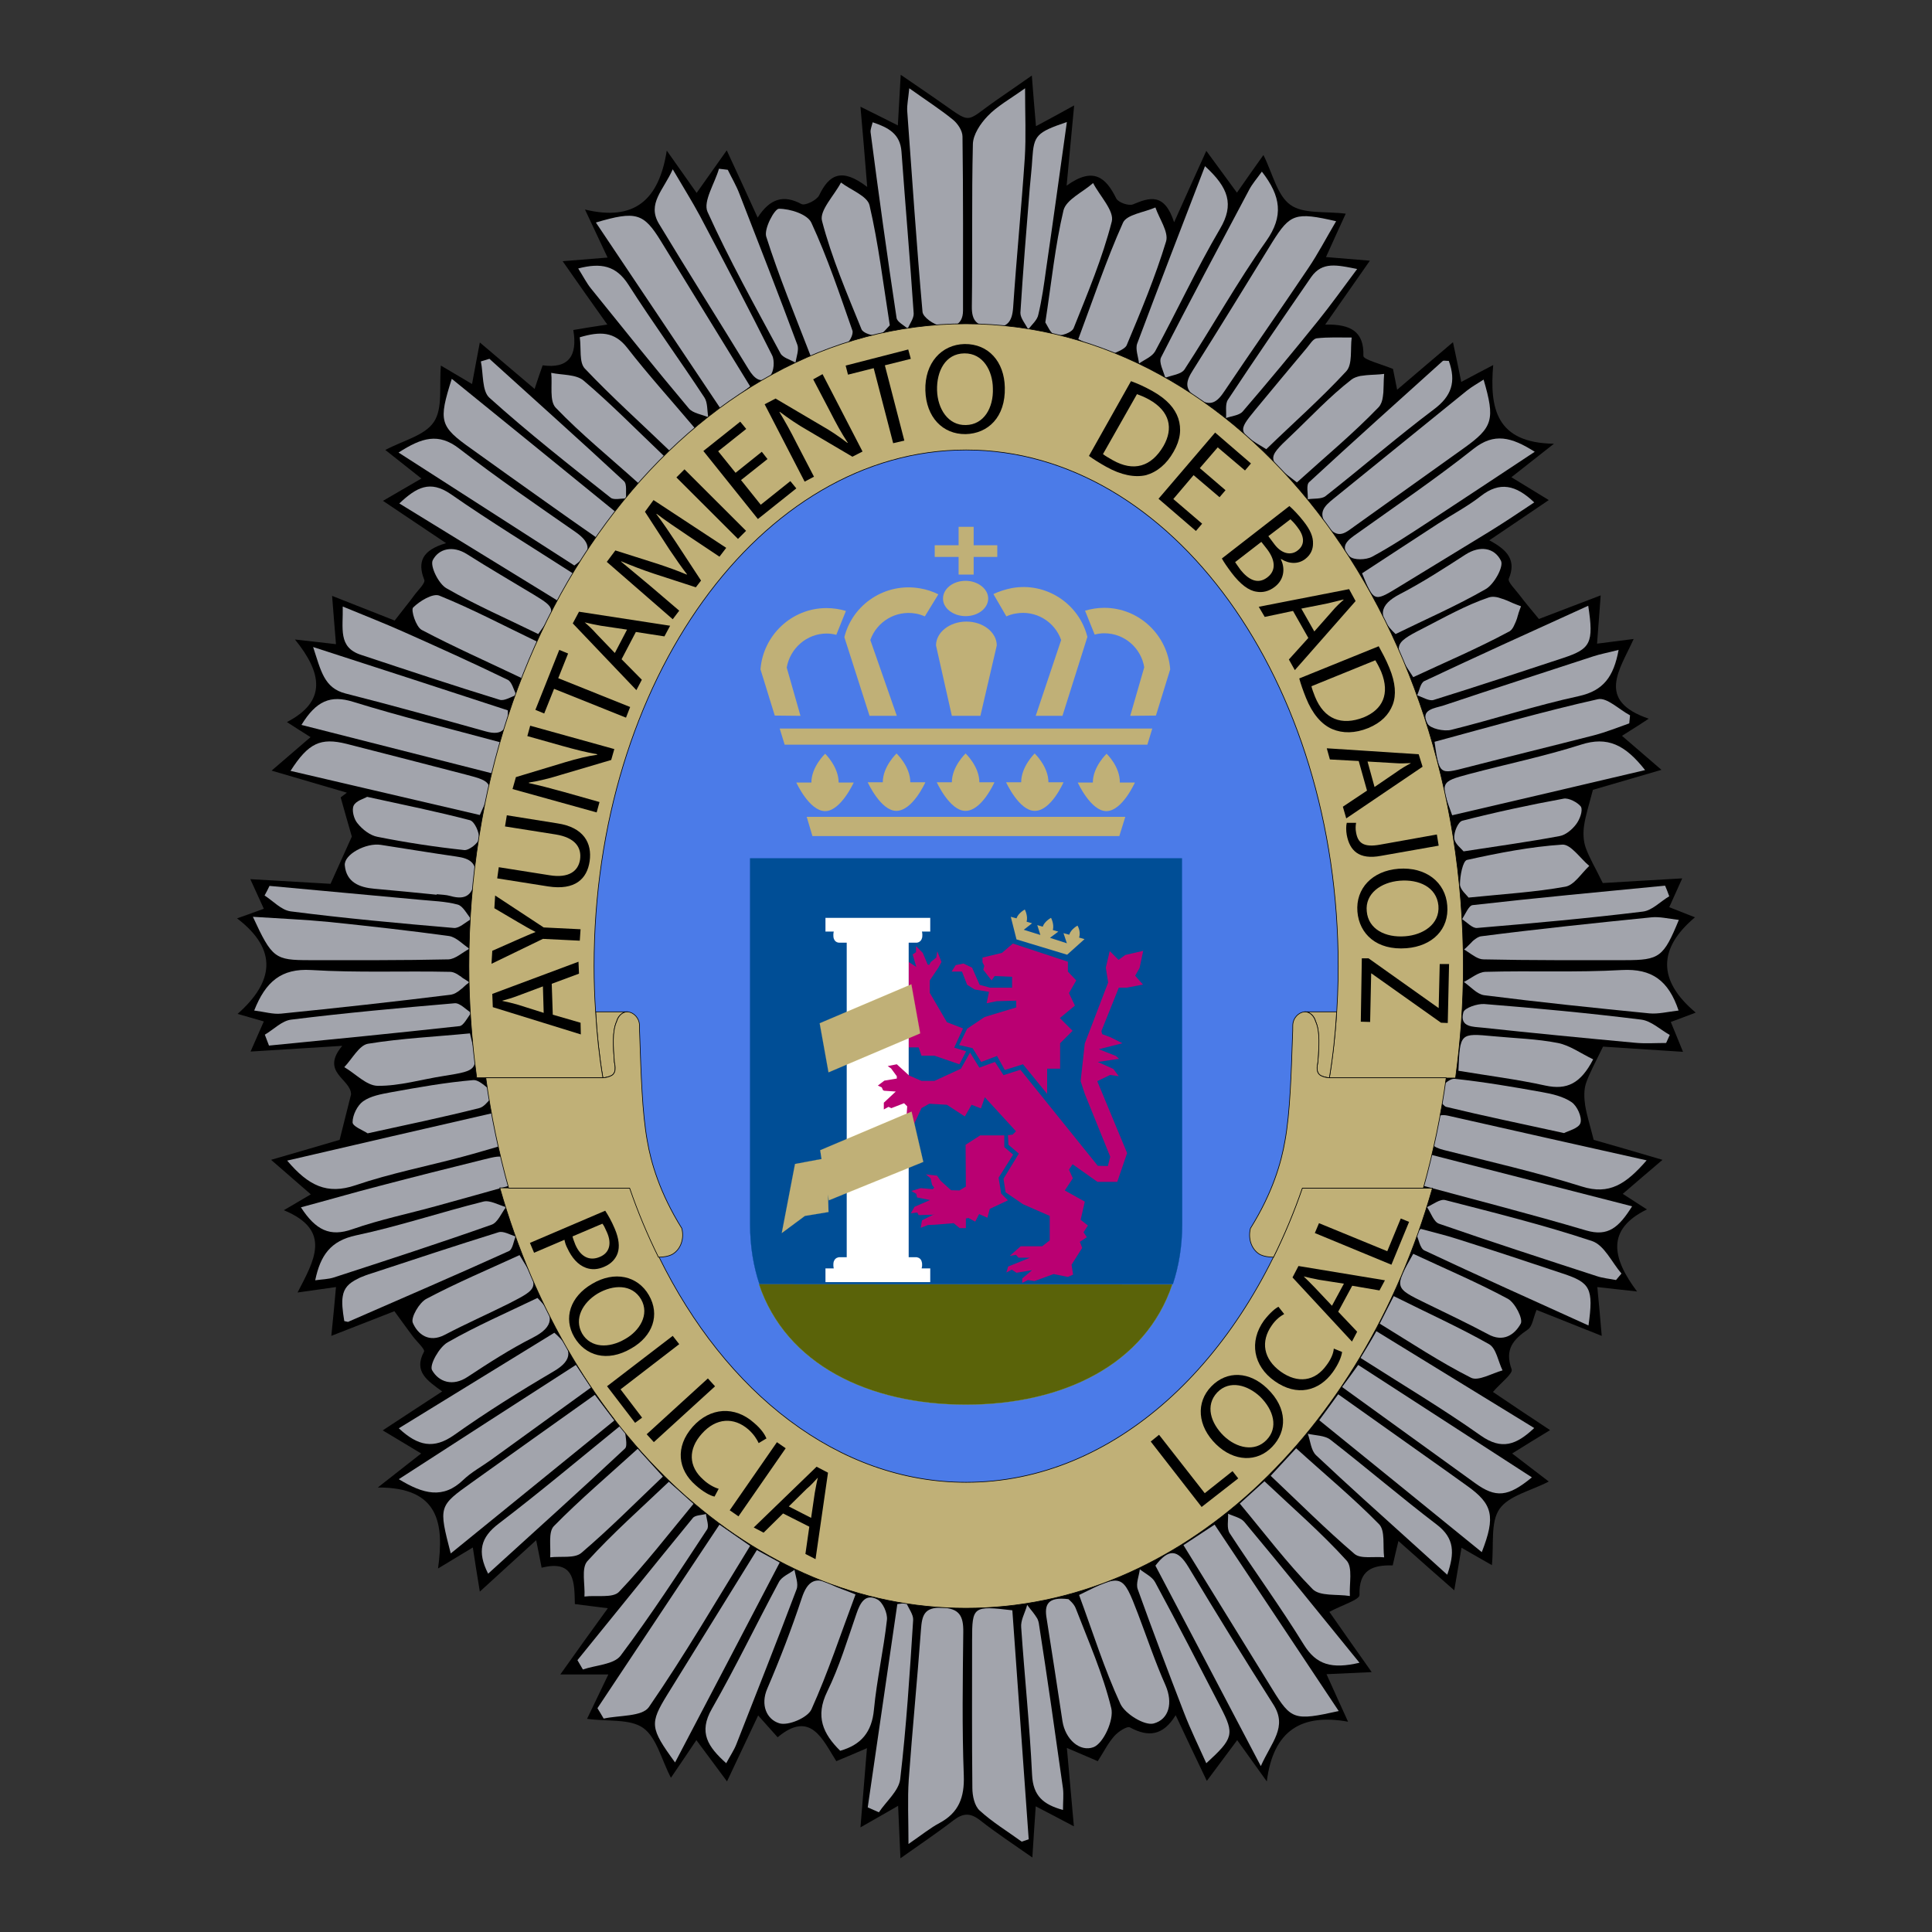 <?xml version="1.0" encoding="UTF-8"?> <svg xmlns="http://www.w3.org/2000/svg" xmlns:xlink="http://www.w3.org/1999/xlink" version="1.1" id="Capa_2" x="0px" y="0px" viewBox="0 0 744.1 744.1" style="enable-background:new 0 0 744.1 744.1;" xml:space="preserve"><rect x="0" y="0" width="744.1" height="744.1" fill="#333333" stroke="none"/> <style type="text/css"> .st0{fill:#A2A4AC;} .st1{fill:#4B7BE8;} .st2{fill:#C0B077;stroke:#000000;stroke-width:0.25;stroke-miterlimit:10;} .st3{fill:#004E96;} .st4{fill:none;stroke:#004E96;stroke-width:8.736600e-02;} .st5{fill:#BA0072;} .st6{fill:none;stroke:#EED632;stroke-width:2.905300e-02;} .st7{fill:#FFFFFF;} .st8{fill:none;stroke:#004E96;stroke-width:2.905300e-02;} .st9{fill:#C0B077;} .st10{fill:#5A6309;} .st11{fill:none;stroke:#91A32A;stroke-width:8.736600e-02;} </style> <path d="M652.8,353.3c-4.3-1.7-6.8-2.7-9.9-3.9c1.6-3.6,3-6.7,5-11.1c-11.9,0.7-22.7,1.3-30.6,1.8c-2.9-6-5.2-9.7-6.6-13.7 c-0.9-2.6-1-5.6-0.6-8.4c0.6-4.1,1.9-8,3.4-13.8c6.9-2,16.1-4.7,26.4-7.7c-5.6-4.8-10.2-8.8-15.2-13.1c3.4-2.2,5.8-3.6,10.3-6.6 c-20.5-7-11.1-18.9-5.8-30.7c-5.5,0.7-9.4,1.2-14.1,1.8c0.5-6.5,0.9-11.9,1.4-18.6c-9.4,3.6-17.3,6.6-23.8,9.1 c-3.2-3.9-5.5-6.6-7.6-9.4c-1.5-2-4.5-4.9-4-6.1c3-7.1-0.5-11.1-7.5-14.8c8.1-5.5,15.3-10.3,22.9-15.5c-5.2-3.2-9.3-5.7-14.4-8.8 c5.4-4.2,9.6-7.6,16.4-12.9c-22.4-0.3-24.8-13.8-23.4-30.3c-5,2.6-8.4,4.4-12.3,6.5c-1.1-5.4-2-9.8-3.2-15.3 c-7.6,6.5-14.3,12.1-21.5,18.3c-0.8-4-1.3-6.5-1.6-8c-4.6-1.9-11.4-3.6-11.4-5c0.3-9.3-4.7-12.3-14.7-12.1 c6.2-8.9,11.4-16.3,17.2-24.6c-5.9-0.5-10.7-0.9-16.9-1.4c2.8-6.2,5.1-11.3,7.6-16.7c-7.8-1-16.3,0.2-21.3-3.4 c-5.1-3.6-6.8-12-10.4-19.2c-3.5,4.9-6.5,9.2-10.2,14.5c-4.1-5.6-7.6-10.4-11.8-16.1c-4.2,9.3-7.7,17-12.4,27.5 c-3.7-11.4-9.4-9.6-15.8-6.9c-1.7,0.7-5.7-0.7-6.5-2.3c-3.9-7.9-8.7-12.4-19.1-4.9c1.1-11.4,1.9-20.6,2.9-30.9 c-5.2,2.9-9.3,5.1-14.7,8c-0.6-7.1-1.1-12.7-1.6-19.5c-5.2,3.6-9.3,6.5-13.4,9.3c-13.1,9.1-9,9.7-23.4-0.2c-4.3-3-8.6-5.9-13.7-9.4 c-0.4,7.2-0.7,12.9-1.1,19.5c-5.3-2.7-9.2-4.6-14.4-7.2c0.9,10.4,1.7,19.5,2.6,30.9c-9.9-7.6-14.7-4.7-18.5,3.2 c-0.9,1.9-5.4,4.1-6.8,3.4c-6.9-3.7-12.1-2.2-16.9,5.2c-4.2-9.2-7.8-17.1-11.9-25.9c-4.1,5.9-7.4,10.4-11.6,16.4 c-3.8-5.4-6.9-9.8-11.5-16.3c-3,19.1-12.5,27.3-31.5,22.7c3.5,7.4,5.9,12.6,8.7,18.5c-6.3,0.5-11.4,0.9-17.3,1.4 c6,8.6,11.2,16,17.2,24.4c-5.4,0.8-9,1.4-13.1,2.1c1.7,9.9-1.8,15-11.8,13.6c-1.1,3.1-2,5.7-3.1,9.1c-7.3-6.2-13.9-11.8-21.1-17.9 c-1.2,6.2-2,10.7-3,16c-4.6-2.7-8-4.7-12-7.1c-0.7,8,0.8,16.5-2.7,21.7c-3.5,5.3-12,7.2-18.7,10.8c4.3,3.4,8.6,6.8,13.9,11 c-5.4,3.1-9.6,5.6-14.8,8.6c7.9,5.3,15.1,10.1,24.3,16.3c-9.3,2.7-11.1,7.3-8.4,14.1c0.5,1.2-2.1,3.7-3.5,5.5 c-2.4,3.3-5,6.4-7.9,10.2c-7.1-2.8-15-5.9-24.1-9.5c0.5,6.8,1,12.3,1.5,18.6c-4.9-0.6-9-1-15.8-1.8c10.4,12.8,12.4,23.8-3.1,31.8 c3.6,2.3,6,3.9,9.1,5.8c-5.2,4.5-9.8,8.4-15,12.9c10.5,3.1,19.8,5.8,29,8.5c-0.8,0.6-1.6,1.2-2.4,1.8c1.5,5.3,3,10.7,4.3,15.1 c-2.5,5.6-5,11.1-8.2,18.2c-8.1-0.5-19-1.1-30.9-1.8c2.2,4.8,3.6,7.9,5.2,11.4c-3.3,1.2-6,2.2-10.3,3.7c16,12.2,14,24.6,0.2,36.8 c4.5,1.3,6.9,2,10.1,2.9c-1.7,3.9-3.2,7.3-5.1,11.6c11.7-0.7,22.6-1.4,35.3-2.2c-8.6,10.3,3.4,12.7,3.4,18.7 c-1.3,5.2-2.6,10.4-4.4,17.5c-6.8,2-16,4.7-26.4,7.7c5.5,4.8,10.1,8.8,15.3,13.3c-3.5,2-6,3.6-10.4,6.1c18.9,7.8,11.5,19.6,5.3,31.7 c5.7-0.8,9.8-1.4,14.8-2.1c-0.6,6.6-1.1,12.1-1.8,18.8c9.4-3.7,17.6-6.9,24.3-9.5c2.9,4,5,6.9,7.1,9.7c1.5,2,4.8,5,4.3,5.9 c-4.1,7.6,1.2,11.1,7,15.3c-8,5.2-15.1,9.9-22.9,15c5.1,3.1,9.5,5.7,14.8,8.9c-5.2,4.1-9.7,7.6-16.7,13.1 c23.6-0.1,25.6,13.8,23.2,31.2c5.3-3.2,8.9-5.4,13.4-8.1c0.9,6,1.7,10.8,2.7,17c7.6-7,14.3-13,21.7-19.8c0.9,4.3,1.4,7.1,2.1,10.6 c13-3.3,12.6,6,12.8,14c4.5,0.6,8.1,1,12.7,1.6c-6.3,8.7-11.8,16.3-18.3,25.5c7.1,0,12.3,0,18.5,0c-3.1,6.4-5.5,11.5-8.2,17.1 c8,1.1,16.5-0.1,21.6,3.5c5.2,3.7,7,12.1,10.7,19.2c3.6-5.3,6.4-9.4,9.8-14.5c4.2,5.6,7.7,10.4,11.8,15.9c4.2-8.9,7.9-16.7,12-25.4 c3,3.4,5,5.6,7.5,8.4c12.8-10.7,17.4,1.1,22.6,9.2c4.2-1.7,7.3-3.1,11.8-5c-0.9,10.6-1.6,19.8-2.5,30.5c5.5-3.1,9.4-5.4,14.5-8.3 c0.3,7.2,0.6,13,0.9,20.2c7.6-5.4,14.2-9.8,20.4-14.6c3.7-2.8,6.4-3,10.2-0.1c6.2,4.9,12.8,9.2,20.2,14.4c0.5-7.3,0.8-13,1.3-19.7 c5.6,2.9,9.8,5.1,14.7,7.7c-0.9-10.5-1.8-19.7-2.7-30.2c4.9,2.1,8.1,3.5,11.9,5.1c2.2-3.4,3.9-6.9,6.4-9.7c1.5-1.7,4.9-3.9,6-3.3 c7,3.8,12.7,3.3,17.6-4.7c4.2,9,7.9,16.7,12,25.3c4.3-5.8,7.8-10.4,11.7-15.7c3.8,5.3,6.8,9.5,11.4,15.9c2.5-19.8,13.5-26.2,31.3-23 c-3.3-7.2-5.6-12.3-8.3-18.3c6.6-0.3,11.4-0.5,17.4-0.8c-6.1-8.6-11.4-16.2-16.3-23.2c4.8-2.6,11.7-4.7,11.6-6.5 c-0.3-9.6,4.9-11.6,12.8-11.4c0.7-3.1,1.3-5.8,2.2-9.4c7.5,6.7,14.2,12.6,21.5,19c1.1-6.4,1.9-11,2.8-16.4c4.2,2.4,7.6,4.4,11.7,6.7 c0.8-8-0.6-16.5,2.9-21.6c3.6-5.2,12.1-7,19-10.6c-4.6-3.5-8.9-6.8-14.1-10.8c5.3-3.3,9.6-6,14.6-9c-8-5.3-15.1-10-22-14.7 c3-3.5,7.8-7.1,7.2-8.7c-2.8-7.7,0.6-11.5,6.3-15.4c1.7-1.2,2-4.4,3.3-7.5c8,3.2,16,6.4,25.1,10c-0.6-7.1-1.1-12.6-1.7-18.8 c5.1,0.6,9,1,15.3,1.7c-9.6-12.8-12-23.9,3.8-31.6c-3.7-2.4-6.1-3.9-9.3-6c5.2-4.5,9.8-8.4,15.3-13.1c-10.5-3.1-19.8-5.8-26.5-7.7 c-1.5-5.9-2.7-9.6-3.3-13.4c-0.4-2.7-0.5-5.8,0.3-8.3c1.5-4.3,3.8-8.4,6.6-14.2c8.1,0.5,18.9,1.2,30.8,2c-1.9-4.7-3.3-8-4.7-11.5 c3.3-1.2,5.6-2.1,9.6-3.6C638.2,377.5,638.7,365.2,652.8,353.3z"></path> <g> <path class="st0" d="M355.3,120.1c0.2,2.1,4.3,4.9,6.9,5.4c4,0.8,8.7,0.3,8.7-5.9c0-22.3,0.1-44.7-0.2-67c0-2.3-1.9-5.1-3.8-6.6 c-4.8-3.9-10.1-7.3-16.7-12c-0.4,4.1-0.9,6.4-0.8,8.6C351.3,68.5,353,94.3,355.3,120.1z"></path> <path class="st0" d="M371,628.6c0.1-6.2-1.5-9.2-8.3-9.4c-6.8-0.2-7.6,3-8,8.5c-1.4,19.2-3.3,38.4-4.7,57.7 c-0.5,7.6-0.1,15.2-0.1,24.8c5.1-3.5,8.4-6.2,12-8.1c7.4-4,9.6-9.9,9.3-18.3C370.5,665.4,370.8,647,371,628.6z"></path> <path class="st0" d="M382,126c5.9,0.4,7.8-2,8.2-7.5c1.3-19.3,3.2-38.5,4.5-57.8c0.5-8.2,0.1-16.4,0.1-26.7 c-6,4.3-10.8,6.9-14.4,10.7c-2.8,2.9-5.6,7.1-5.7,10.8c-0.5,20.8-0.1,41.7-0.4,62.5C374.2,123.8,376.4,125.6,382,126z"></path> <path class="st0" d="M374.4,631.6c0,19-0.1,38,0.1,57c0,3,0.8,6.9,2.8,8.7c4.9,4.5,10.7,8,16.2,12c0.9-0.3,1.8-0.6,2.7-0.9 c-2.1-29.5-4.2-59-6.3-88.2C374.8,618.4,374.4,618.7,374.4,631.6z"></path> <path class="st0" d="M459.5,142.5c-2.9,4.5-3.5,7.5,1.6,10.9c5.2,3.5,7.7,1.5,10.6-2.9c10.6-15.8,21.5-31.3,32.1-47.1 c3.8-5.6,6.9-11.6,10.8-18.2c-15.7-3.6-17.7-2.9-24.6,8.1C479.9,109.7,469.8,126.2,459.5,142.5z"></path> <path class="st0" d="M288.9,148.8c-11.8-19.2-23.1-37.6-34.4-56c-6.6-10.7-9.5-11.7-25-7.1c16.2,24.2,32,47.7,48.1,71.8 C282.4,153.8,285.6,151.4,288.9,148.8z"></path> <path class="st0" d="M455.8,595.1c11.9,19.3,23.1,37.5,34.3,55.6c7.2,11.7,8.4,12.1,25.5,8.3c-16.1-24.2-31.7-47.7-47.8-71.8 C463.4,590.1,460,592.3,455.8,595.1z"></path> <path class="st0" d="M277.1,587.2c-16,24.1-31.5,47.4-47,70.7c0.8,1.3,1.6,2.6,2.4,4c6-1.3,14.8-0.7,17.4-4.4 c13.8-20,26-41,39-62.1C284.7,592.5,281.4,590.2,277.1,587.2z"></path> <path class="st0" d="M511.4,202.8c4.1,5.2,7,2.2,10.4-0.2c14-10,28-20,42-30c11.2-8,12.1-11,7.6-26.4c-2.3,1.5-4.5,2.7-6.5,4.3 c-17.1,13.8-34.1,27.7-51.2,41.5C509.8,195.1,507.3,197.7,511.4,202.8z"></path> <path class="st0" d="M181.6,172.9c9.4,6.8,18.9,13.5,28.3,20.2c6.4,4.6,12.9,9.1,19.9,14c2.6-3.6,4.4-6.2,7.2-10 c-21.4-17.4-42-34.2-63-51.2C168.8,162.3,169.3,164.2,181.6,172.9z"></path> <path class="st0" d="M565.1,572.3c-5.3-3.8-10.6-7.6-16-11.4C538,553,527,545.2,515.4,537c-2.7,3.7-4.7,6.5-7.3,10 c21.1,17.1,41.7,33.8,62.6,50.8C576.1,584,574.9,579.3,565.1,572.3z"></path> <path class="st0" d="M229.1,537.2c-16.3,11.6-31.8,22.6-47.3,33.7c-12.9,9.2-12.9,9.2-8.2,27.4c21.2-17.2,41.8-34,63-51.2 C233.9,543.5,231.7,540.6,229.1,537.2z"></path> <path class="st0" d="M136.9,456.5c13.5-4.6,27.5-7.3,41.3-11c5.3-1.4,10.5-3,16.1-4.6c-1.2-4.7-2.1-8-3.2-12.5 c-27,6.2-53.1,12.2-80.5,18.6C118.8,456.7,126,460.2,136.9,456.5z"></path> <path class="st0" d="M551,435.6c-1.2,4.7,0.8,6.2,5,7.3c17.8,4.5,35.8,8.6,53.3,14.1c10.5,3.3,16.9-0.9,24.9-10.1 c-26.9-6-51.7-11.6-76.5-17.2C552.6,428.6,552,431.8,551,435.6z"></path> <path class="st0" d="M448.8,145.5c2.5-1,6.1-1.3,7.4-3.2c10.7-16.4,20.2-33.5,31.5-49.5c6.7-9.5,5.7-17.2-1.7-26.7 c-2,2.8-3.7,4.7-4.9,7c-11.4,21.5-22.9,42.9-33.9,64.5C446.2,139.5,448.1,142.9,448.8,145.5z"></path> <path class="st0" d="M457.7,603.5c-4.1-6.8-7.6-7.2-12.7-0.5c13.2,25.1,26.4,50.1,40.6,77.2c4.2-9.4,10.3-15,4.9-23.6 C479.3,639,468.4,621.3,457.7,603.5z"></path> <path class="st0" d="M288.3,142.2c2.2,3.6,4.9,6,8.3,2.5c1.5-1.5,1.8-5.8,0.8-7.8c-9-18-18.4-35.9-27.8-53.7c-3-5.6-6.4-11-10.5-18 c-3.5,8-10,13.2-5.3,21C265.1,104.9,276.8,123.4,288.3,142.2z"></path> <path class="st0" d="M427.6,137.2l-0.3-0.2l0,0c2.1-1.3,5.4-2.1,6.5-3.8c0.1-0.1,0.1-0.2,0.2-0.4c5.5-13.1,11-26.3,15.1-39.8 c1.1-3.6-2.6-8.7-4.1-13.1c-4.3,1.9-11.1,2.7-12.5,5.9c-6.5,14.5-11.5,29.6-17.2,44.8C419.9,133,423.8,135.1,427.6,137.2z"></path> <path class="st0" d="M291.5,597c-11.7,18.9-23.1,37.3-34.5,55.7c-6.8,11.1-6.7,12.8,3,26.1c13.8-26.3,26.9-51.3,40.3-77 C297,600,294.6,598.7,291.5,597z"></path> <path class="st0" d="M312.3,137.3c5.1-1.7,9.4-2.7,13.3-4.6c1.5-0.7,3.2-4,2.7-5.4c-4.9-14-9.6-28.1-15.8-41.5 c-1.5-3.3-8.2-5.4-12.5-5.4c-1.7,0-5.8,7.7-4.9,10.7C300,106.5,306.2,121.5,312.3,137.3z"></path> <path class="st0" d="M179.3,298.3c-15.3-4-30.6-7.9-45.8-11.8c-10-2.5-14.7-0.4-21.6,10.4c24.4,5.7,48.4,11.3,72.9,17 C190.4,301.7,190.2,301.1,179.3,298.3z"></path> <path class="st0" d="M608.9,286.8c-14.1,4.5-28.7,7.5-43,11.3c-11.2,3-11.3,3.1-6.6,15.9c24.6-5.7,48.8-11.4,74.3-17.4 C625.9,286.8,619.1,283.5,608.9,286.8z"></path> <path class="st0" d="M438.3,621.6c-6-15.6-6-15.6-22.7-7.3c5.3,14.3,9.7,28.5,15.9,41.9c1.8,3.9,9.3,8.5,12.8,7.6 c6-1.6,7.5-8,4.6-14.7C444.9,640.1,441.8,630.8,438.3,621.6z"></path> <path class="st0" d="M320.4,610.4c-6.2-3.4-9.4-1.6-11.6,5.1c-3.9,11.8-8.4,23.5-13.3,34.9c-2.7,6.3-0.2,11.8,4.6,13.3 c3.4,1.1,10.9-2.1,12.4-5.3c6.4-14.2,11.3-29.1,17-44.3C325.8,612.5,322.9,611.7,320.4,610.4z"></path> <path class="st0" d="M135.8,473.4c10.6-3.7,21.8-6,32.6-9c9.9-2.7,19.7-5.5,29.4-8.2c-2.4-11.9-2.4-11.9-12-9.5 c-13.3,3.3-26.5,6.6-39.8,10.1c-9.7,2.5-19.3,5.3-30.1,8.2C121.6,473.8,127.1,476.5,135.8,473.4z"></path> <path class="st0" d="M545.9,456.1c22.2,6,43.7,11.5,65,17.8c8.5,2.5,12.6-1.2,17.7-9.3c-26.9-6.9-52.7-13.5-79.2-20.3 C548,448.7,547.1,452,545.9,456.1z"></path> <path class="st0" d="M119.2,369.8c17.8,0,35.7,0.1,53.5-0.3c2.7-0.1,5.4-2.7,8.1-4.1c-2.6-1.7-5.1-4.5-7.9-4.9 c-15.3-2.1-30.6-3.8-46-5.4c-9.2-0.9-18.6-1.3-29.5-2C104.8,369.1,105.9,369.8,119.2,369.8z"></path> <path class="st0" d="M636.1,353.3c-21.9,2.2-43.8,4.5-65.6,7.3c-1,0.1-2,0.8-3,1.6c-0.3,0.2-0.5,0.5-0.8,0.8 c-0.1,0.1-0.3,0.3-0.4,0.4c-0.2,0.2-0.4,0.4-0.6,0.6c-0.6,0.6-1.2,1.2-1.8,1.7v0c0.2,0.1,0.3,0.2,0.5,0.3c0.3,0.2,0.6,0.4,0.9,0.6 c2,1.3,4,2.9,6.1,2.9c18.2,0.4,36.3,0.3,54.5,0.3c13.3,0,14.8-1.2,20.7-15.5C642.4,353.8,639.2,353,636.1,353.3z"></path> <path class="st0" d="M108.2,390.4c21.9-2.2,43.7-4.6,65.5-7.3c1.2-0.2,2.4-0.9,3.6-1.9c0.3-0.2,0.6-0.5,0.9-0.7 c0.1-0.1,0.3-0.3,0.4-0.4c0.3-0.3,0.6-0.5,0.9-0.8c0.3-0.2,0.6-0.5,0.9-0.7c0.1-0.1,0.3-0.2,0.4-0.3c-0.2-0.1-0.3-0.2-0.5-0.3 c-0.2-0.1-0.3-0.2-0.5-0.3c-0.3-0.2-0.6-0.4-0.9-0.6c-0.2-0.1-0.3-0.2-0.5-0.3c-0.3-0.2-0.6-0.4-0.9-0.7c-0.2-0.1-0.3-0.2-0.5-0.3 c-0.3-0.2-0.6-0.4-0.9-0.6c-0.9-0.5-1.8-0.9-2.7-0.9c-17.8-0.4-35.7,0.4-53.5-0.7c-11.6-0.7-17.6,4.5-22,15.6 C101.9,389.7,105.1,390.7,108.2,390.4z"></path> <path class="st0" d="M221.8,205c-15.1-10.5-30.3-20.9-44.9-32.2c-8-6.2-14.4-4.3-23.4,1.5c23.3,15,45.6,29.3,67.7,43.5 C227.9,213,227.9,209.3,221.8,205z"></path> <path class="st0" d="M522.8,205.4c-3.3,2.3-7.2,4.9-3,8.9c1.6,1.5,6.3,1.4,8.7,0.1c7.6-4.1,14.8-8.9,22-13.6 c13.1-8.6,26.1-17.2,40.6-26.8c-9-5.7-15.6-7.4-23.5-1.2C553.1,184.3,537.8,194.7,522.8,205.4z"></path> <path class="st0" d="M516.9,534.2c17.6,12.7,34.4,24.9,51.2,37c8,5.8,12.7,5.4,21.9-2.2c-22.4-14.5-44.5-28.8-66.9-43.3 C520.8,528.9,519.3,531,516.9,534.2z"></path> <path class="st0" d="M624.7,373.6c-17.5,1-35.1,0.2-52.6,0.7c-2.8,0.1-5.5,2.5-8.3,3.9c2.6,1.8,5,4.7,7.8,5.1 c21.2,2.7,42.5,4.9,63.7,7c3.4,0.3,6.9-0.6,11.2-1.1C642.6,377.6,636.2,373,624.7,373.6z"></path> <path class="st0" d="M189.2,562.2c12.7-9.2,25.3-18.3,38.4-27.8c-2.2-3.3-3.7-5.6-5.8-8.7c-22.9,14.7-45.1,29.1-68.2,44 c9.5,5.8,17.1,7.7,24.8,0.3C181.5,567,185.6,564.8,189.2,562.2z"></path> <path class="st0" d="M615.4,269.3c-21,4.7-41.8,10.7-62.9,16.4c1.8,12.7,1.9,12.6,12.3,9.9c16.3-4.2,32.7-8.2,49.1-12.4 c4.6-1.2,9.1-3,13.6-4.6c0.1-1,0.2-2.1,0.3-3.1C623.6,273.3,618.9,268.5,615.4,269.3z"></path> <path class="st0" d="M192.7,285.9c-19.6-5.3-38.3-9.9-56.7-15.6c-8.7-2.7-14.2-0.4-19.9,8.9c25.2,6.4,49.1,12.5,73.6,18.7 C190.8,293.1,191.7,289.9,192.7,285.9z"></path> <path class="st0" d="M331.8,126.8c0.6,1.5,4.3,2.7,6.3,2.3c1.9-0.3,3.5-2.8,4.6-3.8c-2.6-16.5-4.4-31.6-7.8-46.2 c-0.8-3.6-7.2-5.9-11-8.8c-2.6,5-8.4,10.8-7.3,14.8C320.3,99.3,326.2,113,331.8,126.8z"></path> <path class="st0" d="M402.6,124.2c0.8,1.1,2,4.4,3.9,4.9c2.1,0.5,6.3-1,7-2.7c5.4-13.5,11.1-27,14.7-41.1c1-4.1-4.6-9.8-7.2-14.8 c-3.9,3.5-10.3,6.3-11.4,10.5C406.4,94.5,405,108.5,402.6,124.2z"></path> <path class="st0" d="M341.6,623.9c0.3-2.6-1.6-6.8-3.7-7.9c-4.6-2.4-6.6,1.3-8,5.4c-3.5,10.1-6.6,20.5-11.3,30.1 c-4.7,9.6-1.6,16.3,5,22.8c8.1-2.3,12.2-7.2,13-15.9C337.7,646.9,340.3,635.5,341.6,623.9z"></path> <path class="st0" d="M414.3,619.4c-0.7-1.8-2.5-3.2-2.8-3.5c-8.1-1-9.3,2.2-8.4,7.4c2.1,13.2,4.1,26.4,6.1,39.6c1.1,7,6.7,12,12,10 c3.8-1.5,7.9-10.5,6.8-15C424.8,644.7,419.2,632.1,414.3,619.4z"></path> <path class="st0" d="M570.4,191c-5.1,4-11,7.1-16.4,10.6c-9.9,6.4-19.7,12.9-29.4,19.2c4.4,10.9,4.7,11,13.4,5.7 c11.9-7.3,23.8-14.5,35.7-21.8c5.7-3.5,11.2-7.2,17.2-11.2C583.8,186.7,577.6,185.4,570.4,191z"></path> <path class="st0" d="M173.6,190.3c-8-5.5-13.2-2.6-19.8,3.6c20.7,12.7,40.5,24.9,60.9,37.4c2.3-3.8,3.9-6.5,6.2-10.3 C204.4,210.4,188.7,200.8,173.6,190.3z"></path> <path class="st0" d="M524,523c16.1,10.3,31.6,19.5,46.3,29.9c8.1,5.7,13.7,3.6,20.6-2.9c-20.6-12.6-40.4-24.8-60.8-37.3 C528,516.5,526.3,519.2,524,523z"></path> <path class="st0" d="M549.8,278.7c1,1.9,6.3,3.1,9.1,2.4c16.5-4.1,32.6-9.4,49.2-13c9.5-2.1,13.4-7.5,15.3-17.8 c-4.2,1.1-7.1,1.6-9.8,2.5c-19.2,6.3-38.5,12.5-57.6,18.9C552.6,272.8,546.8,273.2,549.8,278.7z"></path> <path class="st0" d="M133.1,267.1c18.1,4.6,36.1,9.6,54,14.6c6.4,1.8,8.7-0.8,8.5-8.1c-24.1-7.9-48.4-15.8-75-24.4 C123.6,258.3,124.8,265,133.1,267.1z"></path> <path class="st0" d="M300.6,136.1c0.9,1.7,3.8,2.4,5.8,3.6c0.3-2.3,1.4-5,0.7-6.9c-7.2-19.4-14.8-38.8-22.3-58.1 c-1.2-3.2-3-6.2-4.5-9.3c-1.1-0.1-2.2-0.3-3.4-0.4c-1.6,5.6-6.2,12.6-4.4,16.6C280.9,100.2,290.9,118.1,300.6,136.1z"></path> <path class="st0" d="M174.9,552.7c12.4-8.8,25.2-16.8,38.3-24.5c7.9-4.6,7.2-8.9,0.3-14.9c-19.7,12.1-39.6,24.3-59.9,36.8 C161,557,167.1,558.2,174.9,552.7z"></path> <path class="st0" d="M139,252.2c17.8,5.9,35.5,11.8,53.4,17.3c1.8,0.6,4.3-1.1,6.5-1.8c-1.1-2-1.7-5.1-3.4-5.9 c-13.4-6.5-26.9-12.6-40.4-18.6c-7.2-3.2-14.6-6.1-23.1-9.6C132.2,242,130.1,249.3,139,252.2z"></path> <path class="st0" d="M613.2,478c-18.6-6.2-37.6-10.9-56.6-15.8c-2-0.5-4.7,1.7-7,2.7c1.5,2.2,2.6,5.7,4.6,6.4 c20.2,7,40.5,13.6,60.8,20.2c2.4,0.8,4.9,1,7.4,1.5c0.7-0.8,1.4-1.7,2.1-2.5C620.8,486.2,617.9,479.6,613.2,478z"></path> <path class="st0" d="M438.7,140c2.1-1.5,5-2.6,6.2-4.7c8.5-15.7,16-31.9,25-47.2c5.5-9.3,3.3-15.8-5.8-24.1 c-9.1,23.6-17.7,45.9-26.1,68.3C437.2,134.4,438.4,137.4,438.7,140z"></path> <path class="st0" d="M194.9,464.9c-3-0.8-6.2-2.8-8.8-2.1c-16.4,4.1-32.5,9.5-49,13c-9.8,2.1-13.7,7.7-15.7,17.3 c2.7-0.4,5.1-0.4,7.2-1.1c20.3-6.6,40.6-13.2,60.7-20.3C191.7,470.9,193.1,467.2,194.9,464.9z"></path> <path class="st0" d="M545.8,267.8c2.1,0.7,4.6,2.3,6.3,1.8c16.7-5.2,33.3-10.7,50-16.2c10.5-3.5,11.8-5.7,9.6-20.1 c-21.8,9.9-42.5,19.3-63.1,29C547.1,263,546.7,265.9,545.8,267.8z"></path> <path class="st0" d="M444.9,609.4c-1.1-2.1-3.9-3.4-5.9-5c-0.3,2.6-1.6,5.5-0.8,7.7c5.7,15.9,11.7,31.7,17.8,47.5 c2.5,6.5,5.6,12.8,8.6,19.5c10.5-9.6,10.9-11.2,5.5-21.6C461.8,641.4,453.5,625.3,444.9,609.4z"></path> <path class="st0" d="M306,604.6c-2,1.5-4.9,2.6-6,4.7c-8.7,16.2-16.7,32.9-25.8,48.8c-5.3,9.2-1.5,14.7,5.5,21c1.5-2.8,3-5,3.9-7.3 c7.8-19.9,15.7-39.8,23.2-59.7C307.6,610,306.4,607.1,306,604.6z"></path> <path class="st0" d="M601.9,490.5c-13.5-4.5-27-9-40.6-13.3c-4.6-1.5-9.4-2.6-14.1-3.9c-0.6,0.6-1.2,1.2-1.8,1.8 c1,2.2,1.5,5.7,3.2,6.5c20.6,9.7,41.4,19,63.2,28.9C613.8,496.2,612.5,494,601.9,490.5z"></path> <path class="st0" d="M241.6,134c-5-6.4-10.5-6.4-18.3-4.1c0.6,4.3-0.3,9.6,1.9,12c10.3,10.9,21.6,21,32.9,31.9 c3.4-3.2,6-5.6,9.5-8.9C258.4,154,249.6,144.3,241.6,134z"></path> <path class="st0" d="M518.5,143c2.5-2.7,1.5-8.6,2.1-13c-4.5,0-9.1-0.2-13.5,0.3c-1.4,0.2-2.6,2.3-3.7,3.6 c-6.7,8-13.3,15.9-19.9,23.9c-6.9,8.4-6.8,8.6,4.2,15.2C497.8,163.2,508.7,153.6,518.5,143z"></path> <path class="st0" d="M198.6,476.2c-2.2-0.6-4.7-2.2-6.6-1.6c-16.4,5.1-32.7,10.5-49.1,15.9c-1.4,0.4-2.6,0.9-3.6,1.3 c-0.5,0.2-1,0.4-1.5,0.7c-3.5,1.7-5.3,3.6-5.8,6.8c-0.4,2.3-0.1,5.3,0.6,9.5c0.5,0.1,1.1,0.3,1.5,0.3c0.1,0,0.1,0,0.2-0.1 c20.6-9,41.3-17.9,61.8-27.2C197.5,481,197.8,478,198.6,476.2z"></path> <path class="st0" d="M238.4,613.1c10.1-10.6,19.1-22.3,28.7-33.9c-3.5-3.2-6.1-5.5-9.5-8.5c-10.8,10.3-21.7,19.9-31.4,30.6 c-2.4,2.7-0.8,9-1.1,13.6C229.7,614.3,236,615.6,238.4,613.1z"></path> <path class="st0" d="M518.6,601c-9.7-10.7-20.7-20.2-31.6-30.5c-3.4,3.1-6.2,5.6-9.5,8.6c9.5,11.4,18.1,22.8,28,32.9 c2.8,2.9,9.5,1.9,14.4,2.7C519.6,610,521.1,603.7,518.6,601z"></path> <path class="st0" d="M497,168c-9.2,8.7-9.2,8.9,2.5,17.8c10.7-9.7,21.7-18.8,31.5-29c0.9-1,1.4-2.4,1.6-4c0.1-0.5,0.1-1.1,0.2-1.7 c0-0.9,0.1-1.8,0.1-2.7c0-1.5,0.1-3,0.2-4.4c-2.1,0.3-4.6,0.3-6.8,0.5c-0.8,0.1-1.7,0.2-2.4,0.3c-1.3,0.3-2.5,0.7-3.4,1.4 C512,152.8,504.7,160.7,497,168z"></path> <path class="st0" d="M214.1,157.1c9.8,10.2,20.8,19.1,31.9,29.1c3.5-3.8,6.4-6.9,9.8-10.5c-10.7-10.2-20.4-20.1-31-29.1 c-2.9-2.5-8.3-2.1-12.5-3C212.8,148.2,211.5,154.5,214.1,157.1z"></path> <path class="st0" d="M141.7,402c-3.4,0.6-6.1,5.9-9.1,9c4.3,2.5,8.5,7.1,12.8,7.2c8.5,0.1,17-2.5,25.5-3.8 c13.6-2.2,13.6-2.1,10.1-16.4C167.6,399.3,154.5,399.9,141.7,402z"></path> <path class="st0" d="M132.8,333.3c0.6,6.5,5.6,8.5,11.4,9c8,0.7,16,1.5,24,2.3c0-0.1,0-0.1,0-0.2c1.8,0.2,3.6,0.2,5.3,0.7 c6,1.7,8.6-0.5,9.5-6.6c1-6.2-2.1-7.9-7.2-8.6c-9.7-1.4-19.4-3-29.1-4.5C141,324.5,132.4,329.1,132.8,333.3z"></path> <path class="st0" d="M565,331.2c-1.6,0.4-2.7,6.1-2.7,9.4c0,2,2.5,4,3.3,5.1c13.8-1.4,25.7-2.1,37.3-4.2c3.4-0.6,6.2-5.2,9.2-8 c-3.5-2.9-7.1-8.4-10.4-8.2C589.5,326.1,577.2,328.5,565,331.2z"></path> <path class="st0" d="M223.9,598.1c10.8-9.2,20.8-19.3,31.4-29.4c-3.3-3.6-6.2-6.8-9.7-10.7c-11.2,10.2-22.2,19.5-32.3,29.8 c-2.2,2.3-1.1,7.9-1.4,12C215.9,599.3,221.3,600.3,223.9,598.1z"></path> <path class="st0" d="M499.2,557.8c-3.5,3.8-6.4,6.9-9.8,10.6c11.1,10.5,21.3,20.7,32.3,30.1c2.4,2,7.5,0.9,11.4,1.3 c-0.6-4.4,0.5-10.3-2-12.8C521.2,576.9,510.2,567.8,499.2,557.8z"></path> <path class="st0" d="M600,401.7c-8.1-1.6-16.5-1.8-24.8-2.6c-12.9-1.2-12.9-1.3-13.5,13.3c11.4,1.9,22.6,3.3,33.5,5.7 c8.3,1.8,13.6-0.8,18.4-10.1C608.8,405.7,604.6,402.6,600,401.7z"></path> <path class="st0" d="M585.7,509.8c1-1.8-2.2-8.1-5-9.6c-11.7-6.3-24-11.5-36.4-17.3c-7.4,13.1-7.3,13.1,4.8,19 c8,3.9,16,7.7,23.9,11.9C579,517.2,583.4,514,585.7,509.8z"></path> <path class="st0" d="M505,106.7c-10.8,15.7-21.6,31.4-32.1,47.3c-1.1,1.7-0.5,4.6-0.7,7c2.2-0.8,5.1-1,6.4-2.5 c9.9-11.5,19.6-23.2,29.1-35c4.9-6.1,9.5-12.5,15-19.9C515,102.1,509.3,100.6,505,106.7z"></path> <path class="st0" d="M583,241.2c0.2-0.4,0.4-0.8,0.6-1.3c0.1-0.2,0.2-0.5,0.3-0.7c0.3-0.7,0.5-1.4,0.7-2.2c0.1-0.2,0.2-0.5,0.2-0.7 c0.3-1,0.7-1.9,1-2.8v0c-0.3-0.1-0.5-0.2-0.8-0.3c-0.3-0.1-0.5-0.2-0.8-0.3c-1.1-0.4-2.2-0.9-3.3-1.4c-0.4-0.2-0.7-0.3-1-0.4 c-0.5-0.2-0.9-0.4-1.4-0.5c-1.8-0.7-3.6-1-5.1-0.5c-8.9,3-17.3,7.8-25.7,12.1c-11.2,5.7-11.4,6.6-3.4,18.6 c12.2-5.7,24.7-11,36.6-17.4C581.9,243,582.5,242.2,583,241.2z"></path> <path class="st0" d="M162.4,242.6c12.5,6.6,25.4,12.3,38.8,18.7c2.1-5.4,3.7-9.5,5.6-14.2c-12.9-6.2-25-12.6-37.6-17.7 c-2.5-1-7.6,2.1-10.1,4.6C158.2,235,160.2,241.4,162.4,242.6z"></path> <path class="st0" d="M503.7,192.3c2.3-0.4,5.2,0,6.8-1.2c14-11,27.5-22.7,41.7-33.4c6.9-5.1,8.7-10.7,5.8-18.7c-1.2,0-2-0.2-2.3,0 c-17.2,15.5-34.5,31-51.5,46.7C503,186.8,503.8,190,503.7,192.3z"></path> <path class="st0" d="M396,126.9c1.4-1.9,3.5-3.6,3.9-5.7c1.4-5.8,2.2-11.7,3-17.5c2.7-18.4,5.2-36.8,8-56.7 c-11.8,4-12.7,5.2-13.3,14c-0.2,3.9-0.7,7.7-1,11.5c-1.3,16-2.6,32-3.6,48C393,122.6,395,124.8,396,126.9z"></path> <path class="st0" d="M265.3,157.3c1.6,1.9,5,2.3,7.5,3.4c-0.5-2.6-0.2-5.6-1.5-7.6c-9.6-14.6-19.9-28.8-29.3-43.5 c-4.7-7.3-10.5-8.5-19.3-6.2c1.9,3,3.2,5.6,4.9,7.7C240.1,126.6,252.5,142.1,265.3,157.3z"></path> <path class="st0" d="M159,509.5c1.9,4.4,6.2,7.8,12.3,4.6c8.2-4.3,16.6-8,24.8-12.1c11.7-6,11.7-6.1,4-18.6 c-12.2,5.6-24.3,10.7-35.8,16.8C161.5,501.6,158.1,507.5,159,509.5z"></path> <path class="st0" d="M235.2,191.7c1.3,1,4,0.2,6,0.3c-0.3-2.3,0.4-5.5-0.9-6.7c-17.1-15.9-34.5-31.4-51.8-47.1 c-1.1,0.3-2.2,0.7-3.3,1c1,4.8,0.4,11.4,3.3,14C203.5,166.7,219.4,179.2,235.2,191.7z"></path> <path class="st0" d="M345.3,122.4c0.2,1.6,2.8,2.8,4.3,4.2c0.8-2,2.4-4,2.3-5.9c-1.4-20.8-3.2-41.5-4.7-62.3 c-0.5-6.9-5.1-9.3-11.1-11.3c-0.4,1.6-0.9,2.8-0.8,3.8C338.4,74.8,341.7,98.6,345.3,122.4z"></path> <path class="st0" d="M239,637.7c11.8-15.7,22.5-32.2,33.3-48.6c0.9-1.3-0.2-4-0.4-6c-1.7,0.5-4.2,0.4-5.1,1.6 c-14.9,18.2-29.6,36.5-44.4,54.7c0.7,1.2,1.4,2.4,2.1,3.6C229.4,641.3,236.4,641.1,239,637.7z"></path> <path class="st0" d="M473,583c0.1,2.5-0.6,5.6,0.6,7.5c9.4,14.4,19.6,28.4,28.6,43c4.8,7.7,10.7,9.4,21.4,6.9 c-15.5-19.1-29.8-36.8-44.4-54.3C477.8,584.5,475.1,584,473,583z"></path> <path class="st0" d="M563.1,354c1.9,1.2,4,3.6,5.8,3.4c21.3-1.8,42.6-3.7,63.8-6.3c3.6-0.4,6.8-3.9,10.2-5.9 c-0.5-1.4-1-2.7-1.6-4.1c-24.7,2.4-49.5,4.7-74.1,7.5C565.7,348.7,564.4,352.1,563.1,354z"></path> <path class="st0" d="M553.5,587.3c-13.9-10.6-27.2-22-41.1-32.8c-2.2-1.7-5.8-1.6-8.7-2.3c1,2.8,1.2,6.4,3.2,8.3 c12.1,11.4,24.5,22.5,36.8,33.6c4.3,3.9,8.6,7.8,13.7,12.4C560.3,598.1,560.2,592.5,553.5,587.3z"></path> <path class="st0" d="M571.7,386.7c-2.7-0.2-7.7,1.5-8.1,3.2c-1.6,5.9,4,5.5,7.4,5.9c19.5,2.1,39.1,4,58.6,5.8c4,0.4,8,0.1,12.1,0.1 c0.5-1,0.9-2.1,1.4-3.1c-3.6-2-7.1-5.4-11-5.9C612,390.2,591.8,388.3,571.7,386.7z"></path> <path class="st0" d="M400.1,625.2c-0.1-0.5-0.2-0.9-0.4-1.4c-0.1-0.3-0.3-0.6-0.5-0.9s-0.4-0.6-0.6-0.9c-0.5-0.7-1.1-1.5-1.7-2.2 c-0.3-0.4-0.7-0.9-1-1.3c-0.1-0.1-0.2-0.3-0.3-0.4c-0.1,0.4-0.2,0.7-0.3,1.1c-0.1,0.4-0.3,0.7-0.4,1.1c-0.2,0.5-0.4,1.1-0.6,1.6 c-0.1,0.4-0.3,0.7-0.4,1.1c-0.4,1.2-0.7,2.5-0.6,3.7c1.3,19,3.3,37.9,4.2,56.9c0.4,8.1,4.3,11.4,11.9,13.5c0-3.2,0.3-5.8,0-8.3 C406.4,667.5,403.4,646.3,400.1,625.2z"></path> <path class="st0" d="M349.1,617.4c-1.2,0.1-2.3,0.3-3.5,0.4c-3.8,26.1-7.6,52.2-11.4,78.3c1.4,0.6,2.9,1.3,4.3,1.9 c2.8-4.2,7.6-8.2,8.2-12.7c2.4-20.4,3.7-40.9,5-61.4C351.8,621.8,350,619.6,349.1,617.4z"></path> <path class="st0" d="M240.4,547.9c-17.7,14.4-32.7,27-48.3,38.9c-7,5.3-8.4,10.8-4.1,19.3c17.8-16.2,35.4-32,52.7-48.2 C241.9,556.7,240.7,553,240.4,547.9z"></path> <path class="st0" d="M174.8,357.4c2.1,0.2,4.4-2.2,6.7-3.4c-1.7-1.9-3.1-5-5.2-5.6c-4.8-1.3-10-1.4-15-1.9 c-19.2-1.8-38.3-3.5-57.5-5.3c-0.6,1.2-1.2,2.5-1.9,3.7c3.3,2.1,6.4,5.6,10,6.1C132.8,353.7,153.8,355.6,174.8,357.4z"></path> <path class="st0" d="M181.5,390.1c-2.1-1.3-4.4-3.9-6.4-3.7c-21,1.8-42,3.7-62.9,6.3c-3.6,0.4-6.8,3.8-10.2,5.8 c0.5,1.4,1.1,2.8,1.6,4.2c24.5-2.4,48.9-4.8,73.4-7.5C178.6,395,180,391.9,181.5,390.1z"></path> <path class="st0" d="M553.8,420.6c-0.6,1,1.7,5.3,3.2,5.7c14.4,3.5,29,6.5,45.4,10.1c1.4-0.8,5.7-1.8,6.3-3.9 c0.7-2.2-1.3-6.6-3.4-8c-3.2-2.2-7.5-3.2-11.5-3.9c-11.1-2-22.3-3.9-33.5-5.1C558.2,415.3,555.1,418.3,553.8,420.6z"></path> <path class="st0" d="M564.4,213.6c-8.2,5.3-16.5,10.7-25.2,15.2c-8.1,4.2-8.8,8.7-1.7,15.4c11.4-5.6,23.4-10.8,34.7-17.3 c3.2-1.8,7-8.6,5.9-10.9C575.6,210.9,570,210,564.4,213.6z"></path> <path class="st0" d="M172.4,517c-3.2,1.8-7.1,8.7-6,10.7c2.6,4.6,8,6.4,13.7,2.6c8.2-5.4,16.4-10.7,25.1-15.1 c8.2-4.2,8.6-8.6,1.8-15.3C195.6,505.4,183.6,510.6,172.4,517z"></path> <path class="st0" d="M141.6,436.5c15.1-3.3,29-6.2,42.9-9.7c1.8-0.4,3.2-2.3,4.7-3.9c0.2-0.3,0.5-0.6,0.7-0.8 c0.1-0.1,0.2-0.3,0.4-0.4s0.3-0.2,0.4-0.4c-0.5-0.4-1.1-0.8-1.6-1.2c-2.4-1.9-4.8-4.3-6.9-4.1c-10.6,0.9-21.2,2.8-31.7,4.7 c-3.7,0.7-7.8,1.4-10.7,3.5c-2.2,1.6-4,5.3-4,8C135.7,433.8,139.8,435.3,141.6,436.5z"></path> <path class="st0" d="M205.7,229.1c-8.6-5.2-17.4-10.3-25.9-15.7c-5.4-3.4-10.8-2.1-13.1,2.3c-1.2,2.2,2.2,9.2,5.3,10.9 c11.3,6.5,23.3,11.7,35.3,17.6C214.2,234.6,214.2,234.3,205.7,229.1z"></path> <path class="st0" d="M578.7,527.8c-1.7-3.4-2.4-8.5-5.2-10.1c-11.5-6.5-23.7-12-36.7-18.5c-2.1,4-3.6,7.1-5.4,10.6 c12.1,7.4,23.2,14.8,35.1,20.8C569.3,532.1,574.6,528.9,578.7,527.8z"></path> <path class="st0" d="M602.2,307.6c-13.1,2.4-26.1,5.2-39,8.5c-1.6,0.4-3.3,4.4-3.1,6.7c0.1,2.1,2.7,4,3.6,5.1 c13.6-2.1,25.3-3.7,37-5.9c2.3-0.4,4.8-2.5,6.3-4.5c1.4-1.8,2.7-5.2,1.9-6.8C607.7,309.1,604.2,307.2,602.2,307.6z"></path> <path class="st0" d="M145.4,322.3c11,2.2,22.2,3.9,33.4,5.1c1.8,0.2,5.5-2.7,5.7-4.4c0.2-2.3-1.7-6.6-3.5-7.1 c-12.6-3.3-25.4-5.9-39.6-9c-1.2,0.7-4.3,1.5-5.2,3.4c-0.8,1.7,0.1,5.2,1.5,6.8C139.6,319.5,142.6,321.8,145.4,322.3z"></path> </g> <g> <g> <ellipse class="st1" cx="373.7" cy="375" rx="150.9" ry="210.5"></ellipse> <g> <path class="st2" d="M501.5,457.6c-23.1,67-72.3,113.3-129.4,113.3c-49.2,0-92.6-34.4-118.3-86.8c-4.1-8.4-7.8-17.3-11.1-26.6 h-0.9H200h-3.5h-0.5h-3.5C219.4,552,289.7,619.4,372,619.4S524.8,552,551.7,457.6H501.5z"></path> <path class="st2" d="M232.4,415.1c1.2-0.2,2.3-0.4,3.2-0.9c2.3-1.4,0.9-5,1-5.5c-0.4-5.5-0.8-11.4,0.9-15.3 c0.5-2,2.1-3.5,3.8-3.7c0.2,0,0.4,0,0.5,0l0,0h-12.4c0.5,8.7,1.4,17.1,2.8,25.4H232.4z"></path> <path class="st2" d="M372,124.7c-105.7,0-191.4,110.8-191.4,247.3c0,14.7,1.1,29,3,43.1h3.5h7.1h3.5h22h7.6h2h2.9 c-1.4-8.3-2.3-16.8-2.8-25.4c-0.4-5.8-0.6-11.6-0.6-17.6c0-109.9,64.2-198.8,143.3-198.8s143.3,89,143.3,198.8 c0,14.8-1.2,29.2-3.4,43.1h48.6c1.9-14,3-28.4,3-43.1C563.5,235.5,477.8,124.7,372,124.7z"></path> <path class="st2" d="M262.6,473.1c-8.6-13.8-11.9-25.5-13.3-33.7c-2-11-2.4-26.1-2.9-40.2c-0.1-1.7-0.1-3.2-0.1-4.1 c0-3.1-2.3-5.2-4.5-5.4c-0.2,0-0.4,0-0.5,0c-1.7,0.2-3.2,1.6-3.8,3.7c-1.8,3.9-1.3,9.8-0.9,15.3c-0.1,0.5,1.3,4.1-1,5.5 c-0.9,0.5-2,0.8-3.2,0.9h-0.1h-2.9h-2h-7.7h-22h-3.5h-7.1c2,14.6,5,28.8,8.8,42.5h0.5h3.5h41.7h0.9c3.2,9.3,6.9,18.1,11.1,26.6 c1.7,0,4-0.3,5.5-1.2C262.2,481.1,263.6,477.1,262.6,473.1z"></path> <g> <path class="st2" d="M511.8,415.1c-1.2-0.2-2.3-0.4-3.2-0.9c-2.3-1.4-0.9-5-1-5.5c0.4-5.5,0.8-11.4-0.9-15.3 c-0.5-2-2.1-3.5-3.8-3.7c-0.2,0-0.4,0-0.5,0l0,0h12.4c-0.5,8.7-1.4,17.1-2.8,25.4H511.8z"></path> <path class="st2" d="M481.6,473.1c8.6-13.8,11.9-25.5,13.3-33.7c2-11,2.4-26.1,2.9-40.2c0.1-1.7,0.1-3.2,0.1-4.1 c0-3.1,2.3-5.2,4.5-5.4c0.2,0,0.4,0,0.5,0c1.7,0.2,3.2,1.6,3.8,3.7c1.8,3.9,1.3,9.8,0.9,15.3c0.1,0.5-1.3,4.1,1,5.5 c0.9,0.5,2,0.8,3.2,0.9h0.1h2.9h2h7.6h22h3.5h7.1c-2,14.6-5,28.8-8.8,42.5h-0.5h-3.5h-41.7h-0.9c-3.2,9.3-6.9,18.1-11.1,26.6 c-1.7,0-4-0.3-5.5-1.2C482,481.1,480.6,477.1,481.6,473.1z"></path> </g> </g> <g> <path d="M212.9,390.8l-0.4-11.9L223,375l-0.2-4.6l-33.2,12.4l0.2,5.1l33.9,10.5l-0.1-4.5L212.9,390.8z M199.6,387 c-2.1-0.6-4.1-1.1-6.1-1.5v-0.1c1.9-0.5,3.9-1.1,6-1.9l9.6-3.6l0.3,10.2L199.6,387z"></path> <path d="M223.3,362.3l0.3-4.4l-14.2-0.7l-18.7-12.3l-0.3,4.9l9,5.3c2.4,1.4,4.6,2.7,6.8,3.8v0.1c-2.4,0.9-4.5,1.9-7.1,3l-9.5,4.2 l-0.3,5l19.8-9.6L223.3,362.3z"></path> <path d="M214.6,317.1l-19.4-3.1l-0.7,4.3l19.6,3.1c7.3,1.2,10,4.9,9.3,9.7c-0.7,4.4-4.3,7.2-11.7,6l-19.6-3.1l-0.6,4.3l19.6,3.1 c10.4,1.6,15-2.9,16-9.7C228.1,324.7,224.8,318.6,214.6,317.1z"></path> <path d="M203.1,283.5l13.5,3.8c5,1.4,9,2.4,13.4,3.2v0.2c-3.7,0.5-7.7,1.5-12.1,2.8l-19.2,5.8l-1.3,4.6l32.4,9l1.1-4l-13.8-3.9 c-5.4-1.5-9.3-2.5-13.4-3.4v-0.2c4-0.6,8.2-1.7,12.4-3l19.3-5.7l1.2-4.2l-32.4-9L203.1,283.5z"></path> <polygon points="218.8,251.7 215.4,250.3 206.2,273.4 209.6,274.8 213.4,265.3 241.1,276.4 242.7,272.3 215,261.2 "></polygon> <path d="M220.6,240.1l24.5,25.7l2.1-4l-7.8-7.9l5.5-10.5l11,1.7l2.2-4.1l-35.1-5.4L220.6,240.1z M225.2,239.7 c2,0.5,4,0.9,6.2,1.3l10.1,1.5l-4.7,9l-7.1-7.4C228.3,242.5,226.7,241,225.2,239.7L225.2,239.7z"></path> <path d="M248.4,197.1l9.4,14.5c2.5,3.7,4.7,6.9,6.8,9.6l-0.1,0.1c-3.3-1.4-6.9-2.7-11.1-4.1L237,212l-3.3,4.4l25.4,22.1l2.5-3.3 l-11-9.4c-3.9-3.3-8.2-6.8-11.4-9.5l0.1-0.1c3.8,1.6,7.9,3.2,12.7,4.8l16,5.2l2-2.6l-9.5-14.5c-2.7-4.1-5.2-7.8-7.7-11.1l0.1-0.1 c3.3,2.5,8,5.7,11.9,8.3l12.3,8.2l2.6-3.4l-28-18.4L248.4,197.1z"></path> <rect x="271.6" y="177.5" transform="matrix(0.707 -0.708 0.708 0.707 -57.176 250.678)" width="4.4" height="33.5"></rect> <polygon points="293,194.4 285.4,184.9 295.6,176.8 293.4,174 283.3,182.1 276.6,173.8 287.4,165.2 285.1,162.4 270.9,173.7 291.9,199.9 306.7,188.1 304.4,185.3 "></polygon> <path d="M313.2,146.1l6.5,12.4c2.4,4.7,4.3,8.2,6.8,12l-0.1,0.1c-3-2.3-6.3-4.6-10.4-6.9l-17.3-10.2l-4.2,2.2l15.4,29.8l3.6-1.9 l-6.6-12.7c-2.5-5-4.5-8.5-6.7-12.2l0.1-0.1c3.2,2.4,6.8,4.9,10.7,7.1l17.3,10.2l3.9-2l-15.4-29.8L313.2,146.1z"></path> <polygon points="349.8,134.6 325.7,140.8 326.6,144.3 336.5,141.8 344,170.7 348.3,169.7 340.8,140.7 350.8,138.2 "></polygon> <path d="M371.5,132.5c-8.9,0.2-15.4,7.3-15.1,17.9c0.3,10.2,6.6,16.9,15.5,16.8c8.6-0.2,15.4-6.5,15.1-18 C386.8,139.3,380.7,132.4,371.5,132.5z M372,163.7c-6.8,0.2-10.9-6.2-11.1-13.4c-0.2-7.3,3.2-14.1,10.5-14.2s10.9,6.8,11,13.4 C382.7,157.1,378.9,163.6,372,163.7z"></path> <path d="M452,174c2.7-4.7,3.1-8.9,1.8-12.9c-1.3-3.8-4.3-7.3-9.8-10.4c-3-1.7-5.9-3-8.4-3.9l-16.2,28.8c1.8,1.3,4,2.7,6.7,4.2 c5.7,3.2,11,4.2,15.3,3.2C445.6,181.8,449.3,178.8,452,174z M428.5,177.2c-1.4-0.8-2.8-1.6-3.7-2.3l13.1-23.1 c1.1,0.4,2.7,1,4.7,2.1c8,4.5,9.4,11.1,5.5,17.9C443.4,179.8,436.6,181.8,428.5,177.2z"></path> <polygon points="469.7,191.5 472,188.8 462.1,180.3 469,172.3 479.5,181.2 481.8,178.5 468,166.6 446.2,192.1 460.6,204.5 463,201.7 451.9,192.2 459.7,183 "></polygon> <path d="M491,226c4-3.1,3.8-7.7,2.3-10.6l0.1-0.1c3.2,2,6.7,2,9.3,0c2.1-1.6,3-3.7,3-5.9c0.1-2.6-1-5.3-3.7-8.7 c-1.8-2.3-4-4.6-5.4-5.8l-26,20.2c0.7,1.3,2,3.2,3.8,5.6c3.3,4.3,6.5,6.8,9.6,7.2C486.2,228.3,488.7,227.8,491,226z M497,200 c0.5,0.5,1.4,1.3,2.6,2.9c2.7,3.4,3.2,6.8,0.2,9.1c-2.5,2-6.1,1.4-8.9-2.3l-2.4-3.2L497,200z M477.8,219.5 c-0.9-1.3-1.6-2.2-2.1-3l10.1-7.8l2.2,2.8c2.9,3.8,3.8,8,0.2,10.8C484.3,225.4,480.6,223,477.8,219.5z"></path> <path d="M519.6,226.9l-34.8,6.8l2.3,3.9l10.9-2.3l5.9,10.4l-7.5,8.3l2.3,4.1l23.4-26.6L519.6,226.9z M513,235.5l-6.8,7.7l-5-8.8 l10.1-2c2.2-0.5,4.1-1,6.1-1.5l0.1,0.1C516,232.3,514.5,233.7,513,235.5z"></path> <path d="M527,280.4c5-2.1,7.9-5.1,9.4-9c1.4-3.7,1.1-8.4-1.3-14.2c-1.3-3.2-2.8-5.9-4.1-8.3l-30.6,12.4c0.6,2.2,1.4,4.5,2.6,7.5 c2.4,6,5.9,10.2,10.1,12C517.1,282.5,521.8,282.5,527,280.4z M506.5,268.4c-0.6-1.5-1.2-3.1-1.4-4.1l24.6-10 c0.6,1,1.4,2.4,2.3,4.5c3.4,8.5,0.5,14.5-6.8,17.5C516.7,279.6,510,277,506.5,268.4z"></path> <path d="M546.4,290.5l-35.4-2.3l1.2,4.3l11.1,0.6l3.2,11.4l-9.3,6.2l1.3,4.5l29.4-19.9L546.4,290.5z M537.9,297.3l-8.5,5.8 l-2.7-9.8l10.3,0.6c2.2,0.2,4.3,0.1,6.3,0v0.1C541.6,294.9,539.8,295.9,537.9,297.3z"></path> <path d="M532,329.6l22.1-3.9l-0.7-4.3l-21.8,3.9c-6.5,1.2-8.6-0.7-9.3-4.6c-0.3-1.4-0.2-2.8,0-3.8h-3.6c-0.3,1.1-0.3,3.1,0,4.7 C519.8,327.4,523.2,331.3,532,329.6z"></path> <path d="M541.7,365.2c10-0.8,16.5-7.3,15.7-16.5c-0.7-8.9-8.2-14.9-18.8-14.1c-10.1,0.8-16.5,7.6-15.8,16.5 C523.5,359.7,530.2,366.1,541.7,365.2z M539.1,339.2c7.3-0.6,14.2,2.4,14.9,9.6c0.6,7.2-6,11.3-12.8,11.8 c-7.6,0.6-14.2-2.7-14.8-9.6C525.7,344.2,531.8,339.8,539.1,339.2z"></path> <polygon points="554.5,371.3 554.1,388.2 554,388.2 527.1,369.1 524.5,369.1 524.1,393.5 527.7,393.6 528.1,374.9 528.2,374.9 555,393.9 557.6,394 558.1,371.3 "></polygon> </g> <g> <path d="M225.7,488.3c2.2,0.8,4.6,0.7,7.2-0.5c2.6-1.1,4.3-3.1,5-5.2c0.8-2.4,0.5-5.5-1.1-9.3c-1.3-3.1-2.6-5.3-3.7-7l-29,12.4 l1.6,3.8l11.7-5c0.2,1,0.5,2.1,1.1,3.2C220.2,484.4,222.6,487.2,225.7,488.3z M232,471.3c0.5,0.5,1.1,1.8,1.8,3.4 c1.8,4.1,1.1,7.8-2.8,9.4c-4,1.7-7.4-0.1-9.4-4.7c-0.5-1.3-0.9-2.3-1.1-3.2L232,471.3z"></path> <path d="M249.9,498.8c-4.3-7.4-13.2-9.5-21.9-4.3c-8.4,4.9-11.1,13.2-6.8,20.5c4.1,7,12.5,9.9,22,4.3 C251.4,514.6,254.3,506.4,249.9,498.8z M224.2,513.6c-3.2-5.7,0.2-11.9,6-15.4c6-3.5,13.2-3.7,16.7,2.2 c3.4,5.9-0.6,12.2-6.1,15.3C234.5,519.4,227.5,519.2,224.2,513.6z"></path> <polygon points="261.6,517.7 259.1,514.5 233.8,533.9 244.6,548 247.3,546 239,535.1 "></polygon> <rect x="246.1" y="541.3" transform="matrix(0.739 -0.674 0.674 0.739 -297.644 318.249)" width="31.9" height="4.1"></rect> <path d="M288.3,550.6c2,1.8,3.2,3.7,3.9,5.2l3-1.8c-0.5-1.2-1.8-3.5-4.8-6c-7.4-6.6-16.9-6-23.6,1.5c-6.9,7.8-5.7,16.6,1.1,22.5 c2.9,2.6,5.7,4.1,7.3,4.4l1.6-3c-1.8-0.5-4.1-1.8-5.9-3.5c-5.8-5.1-5.9-11.8-0.6-17.7C275.8,546,282.7,545.7,288.3,550.6z"></path> <rect x="275.7" y="567.5" transform="matrix(0.57 -0.822 0.822 0.57 -342.585 484.826)" width="31.9" height="4.1"></rect> <path d="M290.3,588.3l3.8,2l7.5-7.4l10.1,5.1l-1.5,10.5l3.9,2l4.8-33.3l-4.4-2.3L290.3,588.3z M315,569.1 c-0.5,1.9-0.8,3.8-1.2,5.9l-1.4,9.6l-8.6-4.4l6.9-6.8C312.3,572.1,313.6,570.6,315,569.1L315,569.1z"></path> <polygon points="464,575.1 446.4,552.6 443.2,555.2 462.8,580.4 476.9,569.4 474.7,566.6 "></polygon> <path d="M466.5,534c-5.9,6.1-5.4,15.2,1.9,22.3c6.9,6.7,15.8,7,21.6,0.9c5.7-5.9,6-14.8-1.9-22.4 C481.3,528.2,472.6,527.7,466.5,534z M487.8,554.6c-4.5,4.7-11.5,3.2-16.5-1.6c-5-4.9-7.2-11.7-2.5-16.7c4.8-5,11.8-2.8,16.5,1.6 C490.6,543.1,492.4,549.9,487.8,554.6z"></path> <path d="M510.9,525.8c-4.5,6.3-11.1,7.1-17.6,2.5c-6.8-4.9-7.8-11.7-3.5-17.8c1.5-2.2,3.3-3.6,4.8-4.4l-2.2-2.8 c-1.1,0.5-3.2,2.2-5.6,5.3c-5.8,8.1-4.1,17.5,4.1,23.3c8.6,6.1,17.1,3.9,22.4-3.4c2.3-3.2,3.4-6.1,3.6-7.8l-3.2-1.3 C513.6,521.3,512.5,523.7,510.9,525.8z"></path> <path d="M497.8,492l22.9,24.7l2-3.8l-7.3-7.7l5.4-10l10.5,1.8l2.1-3.9l-33.3-5.5L497.8,492z M502.1,491.6 c1.9,0.5,3.8,0.9,5.9,1.3l9.6,1.5l-4.6,8.5l-6.7-7.1C505,494.4,503.5,493,502.1,491.6L502.1,491.6z"></path> <polygon points="539.5,469.3 534.3,481.9 508,471.1 506.4,474.9 535.9,487.1 542.7,470.6 "></polygon> </g> </g> <g> <path class="st3" d="M292.5,494.6c-2.3-6.9-3.6-14.6-3.6-23.1V330.6h166.3l0.1,140.9c0,8.5-1.3,16.1-3.6,23.1"></path> <path class="st4" d="M292.5,494.6c-2.3-6.9-3.6-14.6-3.6-23.1V330.6h166.3l0.1,140.9c0,8.5-1.3,16.1-3.6,23.1"></path> <polygon class="st5" points="370.9,396.1 364.7,393.7 358.1,382.4 358.1,377.6 361.4,372.7 362.6,370.5 361,366.4 360.6,368.8 358.5,370.5 357.9,371.6 357.3,371.5 355.4,367 352.8,364.4 352.8,366.7 351.5,367.6 352.9,372.4 347.4,368.8 344.3,369.4 346,370.7 345.4,371.6 349,376.7 348.9,403.4 353.8,403.4 354.9,406.6 359.9,406.6 369.5,409.9 372.1,404.9 367.5,403.5 "></polygon> <polygon class="st6" points="318.2,446 306.2,448.3 301.1,474.9 310,468.3 319.1,466.8 "></polygon> <path class="st7" d="M350,363.1h3.1c3-0.5,2-4.3,2-4.3h3.2v-5.3h-40.4v5.3h3.2c0,0-1,3.9,2,4.3h3l0,0v121.1l0,0h-3 c-3,0.5-2,4.3-2,4.3h-3.2v5.3h40.4v-5.3H355c0,0,1-3.9-2-4.3H350l0,0V363.1L350,363.1z"></path> <path class="st8" d="M350,363.1h3.1c3-0.5,2-4.3,2-4.3h3.2v-5.3h-40.4v5.3h3.2c0,0-1,3.9,2,4.3h3l0,0v121.1l0,0h-3 c-3,0.5-2,4.3-2,4.3h-3.2v5.3h40.4v-5.3H355c0,0,1-3.9-2-4.3H350l0,0V363.1L350,363.1z"></path> <polygon class="st6" points="354.4,398 319.1,413 315.7,394.1 351,379.1 "></polygon> <polygon class="st6" points="355.6,447.5 319.2,462.3 315.9,443 351.1,428.1 "></polygon> <polygon class="st5" points="391.6,370.3 396.3,369.3 392.4,367 389.3,367 388.2,369.8 390.8,371.1 "></polygon> <g> <polygon class="st5" points="372.5,379.3 375.4,381.1 380.9,382 380,386.4 383.9,385.6 391.4,385.4 391.4,388 379.2,391.7 372.5,396.2 369.4,402.5 374.6,403.7 377.9,409 384,406.7 387,412.1 394,409.9 403.3,421.3 403.3,411.6 408.3,411.6 408.3,401.8 413.1,397 408.2,392.1 414,387.3 411.7,382.5 414.5,377.6 411.3,374.2 411.3,370.4 390.1,363.4 385.9,367 378.4,368.8 378.4,370.6 379.1,372 378.7,373.5 381.9,377.6 383.1,375.9 389.8,376.2 389.8,380.4 381.3,380.4 377.3,379.3 374.4,372.7 371.1,371.1 368.1,371.7 366.5,374.2 370.5,374.2 "></polygon> <polygon class="st5" points="433.9,380.4 440.2,379.2 437.2,375.8 438.9,372.8 440.3,366.2 433.4,367.8 430.8,369.7 427.4,366.3 425.9,372.7 426.8,378.4 417.8,401.9 416.2,416.4 417.8,421.3 427.6,445.5 426.7,449.1 422.8,449 393,412 386.5,414.1 383.2,409 377.2,411.2 373.6,405.4 370.1,411.6 359.9,416.3 354.9,416.3 350.1,414.2 345.4,409.9 341.9,410.6 343.2,411.5 345.4,414.5 345.4,415.4 340.6,416.2 338.1,418.1 339.6,418.8 340.1,419.9 340.6,420.1 345,420.4 340.4,424.7 340.4,427.3 342.2,426.3 343.3,426.8 348.2,424.9 349.4,426.1 349.1,430.9 350.2,432.1 349.6,434.4 352.2,432.6 354.9,426.8 357.9,425.1 364.7,425.5 371.6,430 374.2,425.5 377.8,426.9 379.3,422.6 391.3,435.7 390,437 388.2,437.2 388.4,440.9 392.4,444.3 386.5,454 387.3,459.2 394,463.8 404.3,468.3 404.3,477.7 401.4,480 393.1,480 388.9,483.7 391.3,483.3 392.3,484.4 396.7,484.4 388.3,487.8 387.6,490.1 389.7,489 391.5,490.2 397.5,489.2 393.7,492.4 393.7,494.1 395.9,493 398.4,493.4 405.8,490.7 411.3,491.8 413.3,490.9 412.7,487.1 416.8,480.6 415.9,478.3 418.6,476.5 417.3,474.6 419,472 416.2,469.8 417.8,462.8 410.1,458.5 413.2,453.8 411.7,450.5 413.1,448.4 422.7,455.2 430.3,455.2 434.1,444.1 422.6,416.4 427.6,414 430.9,414.5 428.8,411.7 422.8,409 431,407.8 429.8,406.7 423.2,404.1 432.3,401.8 427.7,399.5 424.5,398.3 424.2,397.1 430.9,380.4 "></polygon> <polygon class="st5" points="385.6,459.7 384.6,453.6 390.2,444.7 386.8,441.8 386.8,437.3 377.5,437.3 371.9,440.9 372,457 369.5,458.5 366.3,458.4 362.3,454.8 360.9,452.8 356.6,452.3 358.4,453.8 359,456.4 359.8,457.4 359.3,458 354.6,457.6 351,458.7 352.9,459.8 353.2,461.2 358.2,462.2 352.2,464.8 350.8,467.3 353.3,467 353.8,468 360.2,467.8 359.3,467.9 355.1,470 354.6,472.9 357.4,471.8 360,471.7 367.3,471.1 369.6,473 372,473 372,469.3 373,469.1 375.6,470.5 377.1,467.6 380.3,469 381.2,465.6 388.2,462.3 "></polygon> </g> <g> <polygon class="st9" points="354.4,398 351,379.1 315.7,394.1 319.1,413 "></polygon> <polygon class="st9" points="315.9,443 316.4,446.4 306.2,448.3 301.1,474.9 310,468.3 319.1,466.8 318.9,460 319.2,462.3 355.6,447.5 351.1,428.1 "></polygon> <path class="st9" d="M415,356.5c0,0-2.5,1.3-3.2,3.5l-2.2-0.6l1.3,3.9l-6.5-2.1l3.2-2.4l-2.1-0.6c0.6-2.3-0.7-4.7-0.7-4.7 s-2.5,1.3-3.2,3.4l-2.1-0.6l1.2,3.8l-6.4-2l3.2-2.5l-2.1-0.6c0.6-2.3-0.7-4.7-0.7-4.7s-2.5,1.3-3.2,3.4l-2.2-0.6l2.2,8.7 l19.5,5.9l6.7-6l-2.1-0.6C416.4,358.8,415,356.5,415,356.5z"></path> <path class="st9" d="M371.9,237.3c4.9,0,8.7-3.1,8.7-6.8s-4-6.8-8.7-6.8c-4.9,0-8.7,3.1-8.7,6.8 C363.1,234.2,367.1,237.3,371.9,237.3z"></path> <path class="st9" d="M303,257.1c1.3-7.4,7.7-13.1,15.4-13.1c1.3,0,2.5,0.2,3.7,0.5l3.7-9.2c-2.3-0.7-4.9-1.1-7.5-1.1 c-13.4,0-24.4,10.5-25.4,23.6l5.5,17.8c0,0,9.5,0.1,9.9,0.1L303,257.1z"></path> <path class="st9" d="M425.3,234.1c-2.6,0-5,0.4-7.4,1.1l3.7,9.2c1.2-0.3,2.4-0.5,3.7-0.5c7.8,0,14.2,5.7,15.4,13.1l-5.4,18.7 c0.4,0,9.9-0.1,9.9-0.1l5.5-17.8C449.7,244.6,438.7,234.1,425.3,234.1z"></path> <path class="st9" d="M387.6,237.4c1.1-0.5,2.3-0.9,3.6-1.1c7.7-1.4,15,3.1,17.5,10.2l-9.8,29.2c0.7,0,10.3,0,10.3,0l9.6-30.4 c-3.2-12.8-15.9-21.2-29.1-18.8c-2.5,0.5-5,1.3-7.1,2.3L387.6,237.4z"></path> <path class="st9" d="M334.9,275.7c0,0,9.9,0,10.5,0l-10.2-29.2c2.5-7.1,9.8-11.5,17.4-10.2c1.3,0.2,2.4,0.6,3.6,1.1l5.2-8.5 c-2.2-1.1-4.6-1.9-7.1-2.3c-13.2-2.3-25.9,6-29.1,18.8L334.9,275.7z"></path> <path class="st9" d="M366.6,275.7h11l6.3-27.1c0-5-5.2-9.2-11.7-9.2c-6.4,0-11.7,4.1-11.7,9.2L366.6,275.7z"></path> <path class="st9" d="M317.8,312.4c6,0,11-11,11-11H323c0-6.1-5.2-11.1-5.2-11.1s-5.3,5-5.3,11.1h-5.8 C306.7,301.4,311.7,312.4,317.8,312.4z"></path> <path class="st9" d="M356.4,301.3h-5.8c0-6.1-5.3-11.1-5.3-11.1s-5.3,5-5.3,11.1h-5.8c0,0,5,11,11,11 C351.5,312.3,356.4,301.3,356.4,301.3z"></path> <path class="st9" d="M383,301.3h-5.8c0-6.1-5.3-11.1-5.3-11.1s-5.3,5-5.3,11.1h-5.8c0,0,5,11,11,11 C378.1,312.4,383,301.3,383,301.3z"></path> <path class="st9" d="M426.2,290.3c0,0-5.3,5-5.3,11.1h-5.8c0,0,5,11,11,11c6.1,0,11-11,11-11h-5.8 C431.4,295.2,426.2,290.3,426.2,290.3z"></path> <path class="st9" d="M409.6,301.3h-5.8c0-6.1-5.3-11.1-5.3-11.1s-5.2,5-5.2,11.1h-5.8c0,0,5,11,11,11 C404.8,312.4,409.6,301.3,409.6,301.3z"></path> <polygon class="st9" points="302.2,286.8 441.9,286.8 443.8,280.6 300.3,280.6 "></polygon> <polygon class="st9" points="312.9,322 431.1,322 433.4,314.6 310.7,314.6 "></polygon> <polygon class="st9" points="369.2,214.6 369.2,221.3 375,221.3 375,214.6 375,214.5 384.1,214.5 384.1,210 375,210 375,202.9 369.2,202.9 369.2,210 360,210 360,214.5 369.2,214.5 "></polygon> </g> <path class="st10" d="M451.5,494.7C441.2,525.5,409.5,541,372,541s-69.3-15.5-79.7-46.4"></path> <path class="st11" d="M451.5,494.7C441.2,525.5,409.5,541,372,541s-69.3-15.5-79.7-46.4"></path> </g> </g> </svg> 